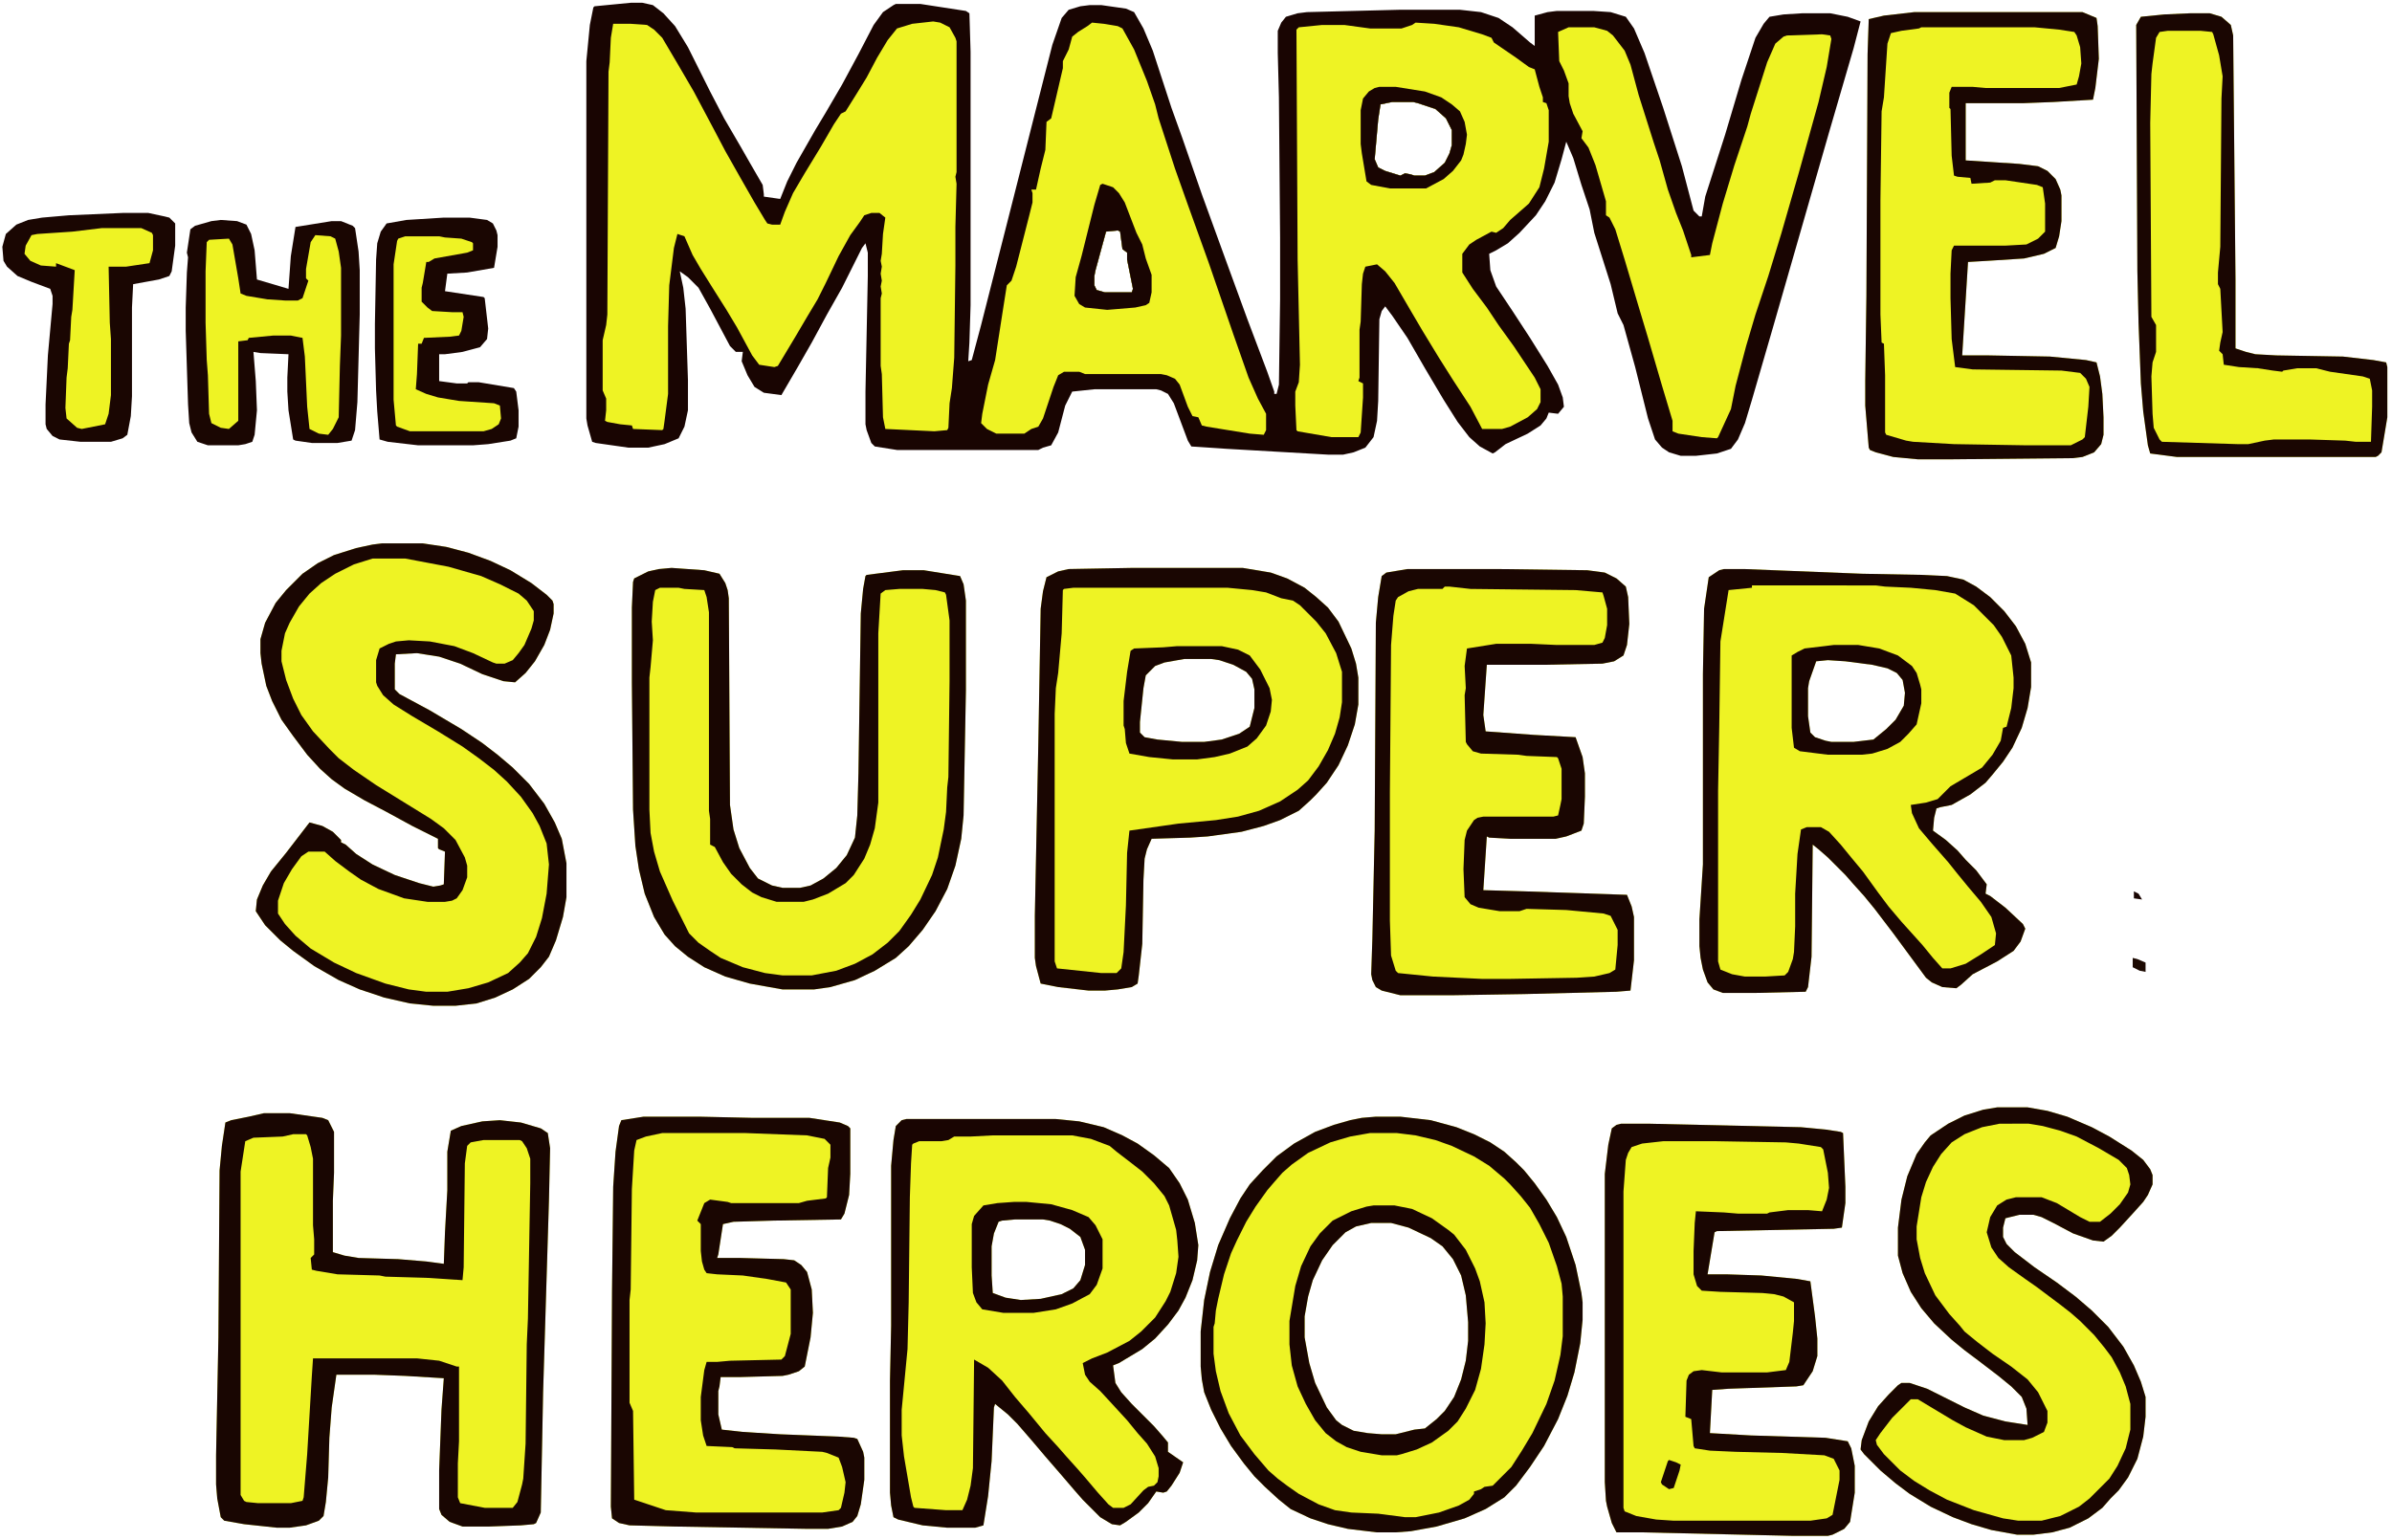 <?xml version="1.0" encoding="UTF-8"?>
<svg version="1.1" viewBox="0 0 2048 1318" width="1143" height="736" xmlns="http://www.w3.org/2000/svg">
<path transform="translate(540,2)" d="m0 0h10l9 2 9 7 10 11 11 18 19 38 12 23 14 24 8 14 11 19 1 8v2l14 2 6-15 8-16 16-28 9-15 14-24 14-26 13-25 8-11 9-6 2-1h21l39 6 3 2 1 33v217l-1 32-1 16 3-1 8-30 28-110 18-71 15-59 8-23 6-7 10-3 8-1h10l21 3 7 3 8 14 8 19 16 49 9 25 17 49 20 55 19 52 17 45 6 17v2h2l2-8 1-73v-53l-1-120-1-38v-19l3-7 4-5 10-3 8-1 79-2h52l18 2 15 5 12 8 15 13 4 3v-26l11-3 8-1h31l15 1 13 4 7 10 9 21 16 47 16 50 10 38 5 5h2l3-17 17-53 14-47 12-36 7-12 5-6 12-2 16-1h24l15 3 11 4-6 23-21 72-48 167-18 62-6 20-6 14-6 8-12 4-18 2h-13l-10-3-6-4-6-7-6-18-11-44-10-36-5-10-6-25-14-44-4-20-7-21-7-23-6-14-4 15-6 20-8 16-8 12-14 15-10 9-10 6-6 3 1 14 5 14 14 21 15 23 15 24 9 16 4 11 1 8-5 6-8-1-2 5-5 6-11 7-19 9-9 7-2 1-11-6-9-8-10-13-12-19-16-27-15-26-13-19-6-8-3 4-2 7-1 70-1 17-3 14-7 9-10 4-9 2h-13l-87-5-30-2-3-5-12-32-5-8-6-3-4-1h-53l-19 2-6 12-6 23-6 11-7 2-4 2h-121l-19-3-3-3-4-11-1-5v-28l2-99v-20l-2-8-3 4-17 34-13 23-13 24-12 21-14 24-15-2-8-5-6-10-5-12 1-8h-6l-5-5-17-32-10-18-9-9-7-5 3 14 2 18 2 61v26l-3 14-5 10-12 5-14 3h-17l-28-4-3-1-4-14-1-6v-306l3-31 3-15 1-1zm652 85-10 2-2 13-3 34 3 7 6 3 13 4 4-2 5 1 3 1h9l8-3 9-8 4-8 2-7v-13l-5-10-9-8-15-5-4-1zm-235 110-10 1-9 33-1 5v8l2 4 7 2h23l1-3-5-25v-6l-4-3-2-15z" fill="#190502"/>
<path transform="translate(1476,487)" d="m0 0h18l100 4 52 1 21 1 14 3 11 6 12 9 12 12 10 13 8 15 5 16v21l-3 18-5 17-8 17-8 12-9 11-6 7-13 10-16 9-10 2-3 1-2 8-1 11 11 8 10 9 7 8 9 9 9 12-1 8 4 2 13 10 15 14 2 4-4 11-6 8-14 9-21 11-10 9-4 3-12-1-9-4-5-4-28-38-16-21-9-11-9-10-7-8-15-15-8-7-5-4-1 96-3 26-2 4-42 1h-29l-8-3-5-6-4-11-2-10-1-10v-23l3-47v-163l1-56 4-27 9-6zm89 78-10 1-6 17-1 6v24l2 14 4 4 9 3 5 1h19l17-2 11-9 8-8 7-12 1-11-2-11-5-6-8-4-13-3-23-3z" fill="#EEF324"/>
<path transform="translate(226,953)" d="m0 0h22l28 4 5 2 5 10v35l-1 24v44l10 3 12 2 34 1 24 2 15 2 1-27 2-36v-33l3-18 9-4 18-4 15-1 18 2 17 5 6 4 2 13-1 45-5 164-2 103-4 9-2 1-11 1-27 1h-23l-11-4-7-6-2-5v-33l2-52 2-27-33-2-26-1h-33l-4 28-2 26-1 34-2 21-2 12-4 4-11 4-14 2h-11l-28-3-17-3-3-3-3-16-1-12v-25l2-101 1-143 2-21 3-20 5-2 15-3z" fill="#EEF324"/>
<path transform="translate(1178,956)" d="m0 0h21l26 3 22 6 15 6 14 7 12 8 10 9 7 7 9 11 10 14 9 15 8 17 8 24 5 24 1 8v15l-2 20-5 25-6 20-8 20-12 23-12 18-12 16-10 10-16 10-18 8-24 7-22 4-13 1h-16l-25-3-17-4-15-5-17-8-10-8-12-11-9-9-9-11-11-15-9-15-8-16-6-15-2-11-1-11v-30l3-27 5-24 7-23 10-23 9-17 8-12 11-12 12-12 15-11 18-10 16-6 14-4 10-2zm-4 91-13 3-9 5-11 11-9 13-8 17-4 14-3 17v18l4 22 5 17 10 21 8 11 5 4 10 5 12 2 12 1h12l16-4 9-1 10-8 7-7 8-12 6-15 4-16 2-17v-16l-2-23-4-17-7-14-9-11-10-7-19-9-15-4z" fill="#EEF324"/>
<path transform="translate(327,465)" d="m0 0h35l20 3 19 5 19 7 17 8 18 11 13 10 5 5 1 3v8l-3 14-5 13-8 14-8 10-9 8-10-1-18-6-19-9-18-6-19-3-18 1-1 8v22l4 4 26 14 27 16 18 12 13 10 13 11 14 14 13 17 9 16 6 14 4 21v29l-3 17-6 20-6 14-7 9-10 10-14 9-15 7-16 5-18 2h-19l-20-2-22-5-21-7-18-8-21-12-18-13-11-9-13-13-8-12 1-10 5-12 7-12 13-16 20-26 11 3 9 5 7 7v2l4 2 9 8 14 9 19 9 21 7 12 3 6-1 3-1 1-28-5-2-1-1v-8l-22-11-22-12-19-10-17-10-11-8-10-9-11-12-12-16-10-14-8-16-5-13-4-19-1-9v-12l4-14 9-17 9-11 14-14 13-9 14-7 19-6 14-3z" fill="#EEF324"/>
<path transform="translate(776,958)" d="m0 0h128l20 2 21 5 16 7 13 7 14 10 13 11 9 13 7 14 6 20 3 19-1 13-4 17-6 15-6 11-9 12-11 12-11 9-20 12-5 2 2 15 5 8 9 10 19 19 7 8 5 6v8l13 9-3 9-7 11-4 5-3 1-6-1-7 10-8 8-11 8-5 3-7-1-10-6-15-15-7-8-12-14-13-15-11-13-13-15-8-8-11-9-1 3-2 46-3 30-4 25-7 2h-24l-21-2-21-5-4-2-2-10-1-11v-96l1-47v-137l2-22 2-12 5-5zm93 86-11 1-3 1-4 10-2 11v25l1 15 11 4 13 2 17-1 18-4 10-5 6-7 4-13v-13l-4-11-9-7-8-4-9-3-6-1z" fill="#EEF324"/>
<path transform="translate(575,486)" d="m0 0 28 2 13 3 5 8 2 6 1 7 1 177 3 21 5 16 9 17 7 9 12 6 9 2h15l9-2 11-6 11-9 9-11 7-15 2-19 1-36 2-137 2-21 2-11 1-1 31-4h18l31 5 3 7 2 14v77l-2 107-2 20-5 23-7 20-10 19-11 16-12 14-11 10-18 11-17 8-21 6-14 2h-27l-28-5-21-6-18-8-14-9-11-9-9-10-9-15-8-20-5-21-3-20-2-31-1-109v-64l1-22 1-3 12-6 9-2z" fill="#EEF324"/>
<path transform="translate(970,486)" d="m0 0h94l24 4 14 5 15 8 10 8 10 9 9 12 11 23 4 13 2 12v23l-3 17-6 18-8 17-10 15-9 10-5 5-10 9-16 8-14 5-19 5-29 4-15 1-33 1-4 9-2 8-1 18-1 55-3 27-1 7-5 3-12 2-11 1h-14l-26-3-15-3-4-15-1-7v-36l3-148 2-115 2-15 3-12 10-5 9-2zm44 78-17 3-8 3-8 8-2 11-3 29v9l4 4 11 2 21 2h19l15-2 15-5 9-6 4-16v-16l-2-9-5-6-11-6-12-4-7-1z" fill="#EEF324"/>
<path transform="translate(799,18)" d="m0 0 6 1 8 4 5 9 1 3v112l-1 4 1 6-1 37v33l-1 79-2 26-2 13-1 21-1 2-11 1-42-2-2-10-1-37-1-7v-58l1-4-1-6 1-5-1-6 1-6-1-5 1-6 1-17 2-14-5-4h-7l-6 2-4 6-8 11-10 18-11 23-7 14-9 15-10 17-15 25-3 1-13-2-6-8-13-24-9-15-12-19-10-16-7-12-7-16-6-2-3 12-4 32-1 35v58l-3 23-1 7-1 1-25-1-1-3-10-1-11-2-2-1 1-9v-10l-3-7v-43l3-13 1-9 1-208 1-8 1-21 2-12h15l14 1 6 4 7 7 13 22 14 24 17 32 10 19 13 23 12 21 9 15 2 3 4 1h7l4-11 7-16 10-17 14-23 11-19 6-9 4-2 10-16 8-13 9-17 9-15 8-10 13-4z" fill="#EEF324"/>
<path transform="translate(1205,487)" d="m0 0h79l75 1 15 2 10 5 8 7 2 9 1 23-2 18-3 9-8 5-10 2-51 1h-48l-3 43 2 14 41 3 36 2 6 17 2 14v20l-1 23-2 6-13 5-9 2h-39l-18-1-2-1-3 46 35 1 88 3 4 10 2 9v37l-3 26-12 1-79 2-62 1h-44l-16-4-5-3-3-6-1-5 1-30 2-93 1-178 2-22 3-18 4-3z" fill="#EEF324"/>
<path transform="translate(1388,962)" d="m0 0h23l131 3 21 2 13 2 2 1 2 46v14l-3 21-7 1-100 2-2 1-6 36h16l30 1 31 3 11 2 4 30 2 19v15l-4 13-8 12-6 1-58 2-14 1-2 37 35 2 64 2 19 3 3 6 3 15v23l-4 25-5 6-10 5-4 1h-30l-129-3h-22l-4-8-4-14-1-5-1-16v-264l3-25 3-14 4-3z" fill="#EEF324"/>
<path transform="translate(551,956)" d="m0 0h48l45 1h49l26 4 7 3 2 2v39l-1 18-4 16-3 5-58 1-34 1-9 2-4 26-1 3h20l37 1 9 1 6 4 5 6 4 15 1 20-2 21-5 25-5 4-9 3-5 1-36 1h-17l-1 8-1 4v20l3 13 18 2 32 2 50 2 13 1 3 1 5 11 1 5v19l-3 21-3 10-4 5-9 4-12 2h-18l-114-2-38-1-9-2-6-4-1-10 1-185 1-89 2-30 3-22 2-5z" fill="#EEF324"/>
<path transform="translate(1710,948)" d="m0 0h26l17 3 17 5 21 9 15 8 19 12 10 8 6 8 2 5v8l-4 9-4 6-9 10-11 12-7 7-7 5-9-1-17-6-17-9-10-5-7-2h-12l-12 3-2 8v8l3 6 7 7 17 13 19 13 16 12 14 12 14 14 13 17 9 16 6 14 4 13v17l-2 17-5 19-8 16-8 11-7 7-7 8-12 9-16 8-15 4-16 2h-14l-22-4-17-5-16-6-19-9-18-11-12-9-13-11-14-14-3-4 1-8 6-16 8-13 9-10 8-8 3-2h7l15 5 32 16 16 7 19 5 19 3-1-14-4-10-9-9-11-9-17-13-12-9-11-9-15-14-11-13-9-14-7-16-4-15v-24l3-24 5-20 8-19 7-10 5-6 15-10 14-7 16-5z" fill="#EEF324"/>
<path transform="translate(1639,10)" d="m0 0h144l12 5 1 7 1 28-3 25-2 10-34 2-26 1h-49v49l46 3 16 2 8 4 7 7 4 9 1 5v22l-2 13-3 10-10 5-17 4-31 2-17 1-5 80h22l53 1 31 3 9 2 3 12 2 15 1 20v15l-2 8-6 7-10 4-8 1-104 1h-29l-21-2-15-4-5-2-1-2-3-36v-21l1-73 1-207 1-30 13-3z" fill="#EEF324"/>
<path transform="translate(1212,19)" d="m0 0 16 1 21 3 20 6 8 3 2 4 19 13 11 8 5 2 4 15 3 9v4l3 1 2 6v27l-4 23-4 16-9 14-16 14-6 7-6 4-4-1-13 7-6 4-6 8v16l9 14 12 16 10 15 13 18 18 27 5 10v11l-3 6-8 7-15 8-7 2h-17l-10-19-15-23-12-19-14-23-10-17-14-24-8-10-7-6-10 2-2 6-1 9-1 32-1 7v41l-1 3 4 2v12l-2 30-2 4h-23l-29-5-1-1-1-21v-12l3-8 1-15-2-90-1-197 2-2 20-2h19l22 3h27l9-3zm-20 68-10 2-2 13-3 34 3 7 6 3 13 4 4-2 5 1 3 1h9l8-3 9-8 4-8 2-7v-13l-5-10-9-8-15-5-4-1z" fill="#EEF324"/>
<path transform="translate(935,19)" d="m0 0 10 1 12 2 4 2 10 18 11 27 7 20 3 12 14 43 11 31 18 50 21 61 13 37 8 18 7 13v14l-2 4-12-1-37-6-4-1-3-7-5-1-4-8-7-19-4-5-7-3-5-1h-65l-5-2h-13l-5 3-4 10-9 27-4 7-6 2-6 4h-24l-8-4-5-5 1-8 5-25 6-21 7-45 3-19 4-4 4-12 11-43 3-12v-8l-1-3h4l4-18 4-16 1-24 4-3 10-43v-6l5-10 3-11 5-4 8-5zm22 178-10 1-9 33-1 5v8l2 4 7 2h23l1-3-5-25v-6l-4-3-2-15z" fill="#EEF324"/>
<path transform="translate(1875,11)" d="m0 0h17l10 3 8 7 2 9 2 209v59l9 3 8 2 18 1 57 1 26 3 11 2 1 4v43l-5 30-3 3-2 1h-170l-23-3-2-7-4-29-2-24-2-52-1-44-1-211 4-7 20-2z" fill="#EEF324"/>
<path transform="translate(1343,23)" d="m0 0h22l11 3 5 4 10 13 5 12 7 26 13 41 5 15 7 25 7 20 6 15 7 21v2l16-2 2-10 9-34 10-33 11-33 3-11 14-44 7-16 7-6 3-1 30-1 7 1 1 3-4 24-7 30-17 61-15 52-11 36-11 33-8 27-9 34-4 20-11 24-1 1-13-1-20-3-5-2v-9l-9-30-12-41-9-30-11-37-8-26-5-10-3-2v-12l-9-31-6-15-6-8 1-6-8-15-3-9-1-6v-11l-4-11-4-8-1-25z" fill="#EEF324"/>
<path transform="translate(226,953)" d="m0 0h22l28 4 5 2 5 10v35l-1 24v44l10 3 12 2 34 1 24 2 15 2 1-27 2-36v-33l3-18 9-4 18-4 15-1 18 2 17 5 6 4 2 13-1 45-5 164-2 103-4 9-2 1-11 1-27 1h-23l-11-4-7-6-2-5v-33l2-52 2-27-33-2-26-1h-33l-4 28-2 26-1 34-2 21-2 12-4 4-11 4-14 2h-11l-28-3-17-3-3-3-3-16-1-12v-25l2-101 1-143 2-21 3-20 5-2 15-3zm25 18-9 2-25 1-7 3-4 26v277l3 5 2 1 10 1h28l10-2 1-3 3-37 4-67 1-15h89l19 2 15 5h2v64l-1 19v29l2 5 21 4h24l4-5 4-15 1-5 2-30 1-85 1-22 2-116v-21l-3-9-4-6-2-1h-31l-11 2-3 3-2 15-1 89-1 11-31-2-35-1-5-1-36-1-18-3-4-1-1-10 3-3v-13l-1-12v-57l-2-10-3-10-1-1z" fill="#190602"/>
<path transform="translate(575,486)" d="m0 0 28 2 13 3 5 8 2 6 1 7 1 177 3 21 5 16 9 17 7 9 12 6 9 2h15l9-2 11-6 11-9 9-11 7-15 2-19 1-36 2-137 2-21 2-11 1-1 31-4h18l31 5 3 7 2 14v77l-2 107-2 20-5 23-7 20-10 19-11 16-12 14-11 10-18 11-17 8-21 6-14 2h-27l-28-5-21-6-18-8-14-9-11-9-9-10-9-15-8-20-5-21-3-20-2-31-1-109v-64l1-22 1-3 12-6 9-2zm-10 17-4 2-2 10-1 17 1 16-2 23-1 9v113l1 20 3 16 5 17 11 25 14 28 8 8 10 7 9 6 19 8 19 5 15 2h25l21-4 16-6 15-8 13-10 10-10 10-14 8-13 10-21 5-15 5-24 2-15 1-21 1-9 1-82v-52l-3-22-1-2-8-2-11-1h-20l-12 1-4 3-2 34v145l-3 22-4 14-5 12-9 14-7 7-15 9-13 5-8 2h-23l-13-4-8-4-9-7-9-9-7-10-7-13-4-2v-22l-1-7v-170l-2-13-2-6-17-1-5-1z" fill="#190602"/>
<path transform="translate(1205,487)" d="m0 0h79l75 1 15 2 10 5 8 7 2 9 1 23-2 18-3 9-8 5-10 2-51 1h-48l-3 43 2 14 41 3 36 2 6 17 2 14v20l-1 23-2 6-13 5-9 2h-39l-18-1-2-1-3 46 35 1 88 3 4 10 2 9v37l-3 26-12 1-79 2-62 1h-44l-16-4-5-3-3-6-1-5 1-30 2-93 1-178 2-22 3-18 4-3zm32 15-2 2h-21l-8 2-9 5-2 3-2 13-2 25-1 126v110l1 30 4 13 2 2 30 3 42 2h23l58-1 15-1 13-3 5-3 2-21v-13l-6-12-6-2-32-3-34-1-6 2h-17l-18-3-7-3-5-6-1-24 1-25 2-8 6-9 3-2 5-1h60l4-1 2-9 1-5v-26l-3-9-1-1-26-1-7-1-32-1-7-2-5-6-1-2-1-40 1-6-1-19 2-15 25-4h30l22 1h32l7-2 2-4 2-11v-14l-3-11-1-3-23-2-90-1-18-2z" fill="#1A0602"/>
<path transform="translate(189,188)" d="m0 0 14 1 8 3 4 8 3 14 2 25 27 8 2-28 4-25 31-5h8l10 4 2 2 3 20 1 16v38l-2 75-2 24-3 9-12 2h-22l-14-2-2-1-4-25-1-16v-12l1-20-24-1-6-1 2 25 1 25-2 21-2 6-6 2-6 1h-26l-9-3-5-8-2-8-1-16-2-63v-20l1-30 1-13-1-4 3-20 4-3 14-4z" fill="#1A0602"/>
<path transform="translate(327,465)" d="m0 0h35l20 3 19 5 19 7 17 8 18 11 13 10 5 5 1 3v8l-3 14-5 13-8 14-8 10-9 8-10-1-18-6-19-9-18-6-19-3-18 1-1 8v22l4 4 26 14 27 16 18 12 13 10 13 11 14 14 13 17 9 16 6 14 4 21v29l-3 17-6 20-6 14-7 9-10 10-14 9-15 7-16 5-18 2h-19l-20-2-22-5-21-7-18-8-21-12-18-13-11-9-13-13-8-12 1-10 5-12 7-12 13-16 20-26 11 3 9 5 7 7v2l4 2 9 8 14 9 19 9 21 7 12 3 6-1 3-1 1-28-5-2-1-1v-8l-22-11-22-12-19-10-17-10-11-8-10-9-11-12-12-16-10-14-8-16-5-13-4-19-1-9v-12l4-14 9-17 9-11 14-14 13-9 14-7 19-6 14-3zm-8 13-16 5-16 8-12 8-10 9-9 11-8 14-4 9-3 15v9l4 16 6 16 7 14 10 14 14 15 8 8 13 10 19 13 47 29 11 8 10 10 8 15 2 7v10l-4 11-5 7-4 2-6 1h-15l-20-3-22-8-15-8-10-7-12-9-9-8h-14l-6 4-8 11-7 12-5 15v11l6 9 9 10 13 11 20 12 19 9 25 9 20 5 15 2h18l18-3 17-5 17-8 10-9 7-8 7-14 5-16 4-21 2-25-2-18-6-15-6-11-10-14-12-13-11-10-13-10-14-10-21-13-22-13-16-10-9-8-5-8-1-3v-19l3-10 8-4 6-2 11-1 18 1 21 4 16 6 17 8 3 1h7l7-3 5-6 5-7 6-14 2-7v-8l-6-9-7-6-16-8-16-7-28-8-37-7z" fill="#1A0602"/>
<path transform="translate(551,956)" d="m0 0h48l45 1h49l26 4 7 3 2 2v39l-1 18-4 16-3 5-58 1-34 1-9 2-4 26-1 3h20l37 1 9 1 6 4 5 6 4 15 1 20-2 21-5 25-5 4-9 3-5 1-36 1h-17l-1 8-1 4v20l3 13 18 2 32 2 50 2 13 1 3 1 5 11 1 5v19l-3 21-3 10-4 5-9 4-12 2h-18l-114-2-38-1-9-2-6-4-1-10 1-185 1-89 2-30 3-22 2-5zm16 14-14 3-8 3-2 9-2 33-1 86-1 9v88l3 7 1 76 27 9 26 2h108l14-2 2-2 3-13 1-9-3-13-3-8-10-4-4-1-40-2-35-1-2-1-22-1-3-9-2-13v-20l3-23 2-7h9l11-1 44-1 3-3 5-19v-38l-4-6-16-3-21-3-22-1-9-1-2-3-2-7-1-9v-23l-3-3 6-15 5-3 15 2 3 1h58l7-2 16-2 1-1 1-25 2-9v-11l-5-5-15-3-53-2z" fill="#1A0602"/>
<path transform="translate(1388,962)" d="m0 0h23l131 3 21 2 13 2 2 1 2 46v14l-3 21-7 1-100 2-2 1-6 36h16l30 1 31 3 11 2 4 30 2 19v15l-4 13-8 12-6 1-58 2-14 1-2 37 35 2 64 2 19 3 3 6 3 15v23l-4 25-5 6-10 5-4 1h-30l-129-3h-22l-4-8-4-14-1-5-1-16v-264l3-25 3-14 4-3zm36 15-18 2-9 3-3 5-2 6-2 27v271l1 3 10 4 17 3 15 1h117l14-2 5-3 6-30v-8l-5-10-8-3-36-2-40-1-22-1-13-2-1-2-2-23-5-2 1-31 2-5 4-3 7-1 17 2h39l16-2 3-7 3-25 1-10v-16l-9-5-8-2-10-1-36-1-16-1-4-4-3-10v-20l1-24 1-10 24 1 12 1h25l2-1 16-2h17l12 1 4-10 2-10-1-13-4-20-2-2-19-3-11-1-59-1z" fill="#1A0602"/>
<path transform="translate(1639,10)" d="m0 0h144l12 5 1 7 1 28-3 25-2 10-34 2-26 1h-49v49l46 3 16 2 8 4 7 7 4 9 1 5v22l-2 13-3 10-10 5-17 4-31 2-17 1-5 80h22l53 1 31 3 9 2 3 12 2 15 1 20v15l-2 8-6 7-10 4-8 1-104 1h-29l-21-2-15-4-5-2-1-2-3-36v-21l1-73 1-207 1-30 13-3zm6 13-2 1-15 2-9 2-3 9-3 46-2 12-1 76v98l1 24 2 1 1 27v49l1 2 17 5 6 1 35 2 61 1h39l10-5 2-2 3-26 1-17-3-7-5-5-16-2-76-1-15-2-3-24-1-35v-21l1-20 2-4h44l18-1 10-5 6-6v-24l-2-14-5-2-27-4h-9l-4 2-16 1-1-5-11-1-3-1-2-17-1-40-1-1v-13l2-5h18l11 1h63l15-3 2-7 2-11-1-14-3-10-2-3-13-2-21-2z" fill="#1A0602"/>
<path transform="translate(1710,948)" d="m0 0h26l17 3 17 5 21 9 15 8 19 12 10 8 6 8 2 5v8l-4 9-4 6-9 10-11 12-7 7-7 5-9-1-17-6-17-9-10-5-7-2h-12l-12 3-2 8v8l3 6 7 7 17 13 19 13 16 12 14 12 14 14 13 17 9 16 6 14 4 13v17l-2 17-5 19-8 16-8 11-7 7-7 8-12 9-16 8-15 4-16 2h-14l-22-4-17-5-16-6-19-9-18-11-12-9-13-11-14-14-3-4 1-8 6-16 8-13 9-10 8-8 3-2h7l15 5 32 16 16 7 19 5 19 3-1-14-4-10-9-9-11-9-17-13-12-9-11-9-15-14-11-13-9-14-7-16-4-15v-24l3-24 5-20 8-19 7-10 5-6 15-10 14-7 16-5zm2 14-15 3-15 6-11 7-9 10-7 11-6 13-4 13-4 25v11l3 16 4 13 9 19 12 16 9 10 4 5 11 9 13 10 16 11 14 11 9 11 8 16v10l-3 8-10 5-7 2h-17l-15-3-18-8-11-6-30-18h-6l-16 16-10 13-4 6 1 4 6 8 14 14 12 9 13 8 15 8 23 9 25 7 13 2h20l16-4 16-8 9-7 17-17 7-11 7-15 4-16v-22l-4-15-5-12-7-13-6-8-9-11-12-12-8-7-9-7-20-15-10-7-14-10-9-8-6-9-4-13 3-13 6-10 8-5 8-2h22l13 5 20 12 8 4h9l9-7 8-8 7-10 2-7-1-8-2-6-7-7-17-10-19-10-14-5-15-4-12-2z" fill="#1A0602"/>
<path transform="translate(776,958)" d="m0 0h128l20 2 21 5 16 7 13 7 14 10 13 11 9 13 7 14 6 20 3 19-1 13-4 17-6 15-6 11-9 12-11 12-11 9-20 12-5 2 2 15 5 8 9 10 19 19 7 8 5 6v8l13 9-3 9-7 11-4 5-3 1-6-1-7 10-8 8-11 8-5 3-7-1-10-6-15-15-7-8-12-14-13-15-11-13-13-15-8-8-11-9-1 3-2 46-3 30-4 25-7 2h-24l-21-2-21-5-4-2-2-10-1-11v-96l1-47v-137l2-22 2-12 5-5zm74 14-19 1h-14l-5 3-6 1h-19l-5 2-1 1-1 16-1 29-1 90-1 40-5 52v22l2 18 6 35 2 8 1 1 27 2h14l4-9 3-12 2-15 1-93 12 7 12 11 11 14 12 14 14 17 11 12 7 8 9 10 7 8 11 13 9 10 4 3h9l6-3 11-12 4-3 5-1 3-3 1-5v-7l-3-10-7-11-8-9-9-11-11-12-12-13-9-8-4-6-2-10 8-4 13-5 19-10 10-8 12-12 9-14 4-8 5-16 2-14-1-14-1-9-6-21-4-8-9-11-10-10-9-7-13-10-6-5-16-6-16-3z" fill="#190502"/>
<path transform="translate(1476,487)" d="m0 0h18l100 4 52 1 21 1 14 3 11 6 12 9 12 12 10 13 8 15 5 16v21l-3 18-5 17-8 17-8 12-9 11-6 7-13 10-16 9-10 2-3 1-2 8-1 11 11 8 10 9 7 8 9 9 9 12-1 8 4 2 13 10 15 14 2 4-4 11-6 8-14 9-21 11-10 9-4 3-12-1-9-4-5-4-28-38-16-21-9-11-9-10-7-8-15-15-8-7-5-4-1 96-3 26-2 4-42 1h-29l-8-3-5-6-4-11-2-10-1-10v-23l3-47v-163l1-56 4-27 9-6zm24 14v2l-20 2-7 44-1 73-1 55v146l2 7 10 4 11 2h17l17-1 3-3 4-11 1-6 1-22v-28l2-34 3-21 5-2h12l7 4 10 11 9 11 10 12 13 18 9 12 11 13 18 20 9 11 8 9h7l13-4 13-8 12-8 1-10-4-14-9-13-11-13-9-11-8-10-14-16-11-13-6-13-1-7 13-2 10-3 11-11 22-13 5-3 9-11 7-12 2-11 3-1 4-16 2-17v-9l-2-19-8-16-7-10-17-17-16-10-17-3-21-2-22-1-8-1z" fill="#1A0602"/>
<path transform="translate(380,186)" d="m0 0h22l15 2 5 3 3 6 1 4v10l-3 18-23 4-17 1-2 15 33 5 1 1 3 26-1 9-6 7-15 4-15 2h-5v23l15 2h9l1-1h9l30 5 2 3 2 16v14l-2 10-5 2-19 3-13 1h-47l-26-3-7-2-2-24-1-18-1-36v-21l1-55 1-14 3-10 5-7 17-3z" fill="#1A0602"/>
<path transform="translate(105,182)" d="m0 0h22l14 3 4 1 5 5v19l-3 22-2 4-9 3-22 4-1 20v76l-1 17-3 16-4 3-10 3h-26l-18-2-6-3-5-6-1-4v-17l2-42 4-44v-7l-2-6-16-6-12-5-9-8-3-5-1-12 3-11 9-8 10-4 12-2 23-2z" fill="#1A0602"/>
<path transform="translate(970,486)" d="m0 0h94l24 4 14 5 15 8 10 8 10 9 9 12 11 23 4 13 2 12v23l-3 17-6 18-8 17-10 15-9 10-5 5-10 9-16 8-14 5-19 5-29 4-15 1-33 1-4 9-2 8-1 18-1 55-3 27-1 7-5 3-12 2-11 1h-14l-26-3-15-3-4-15-1-7v-36l3-148 2-115 2-15 3-12 10-5 9-2zm-51 17-8 1-1 1-1 37-3 34-2 13-1 22v212l2 6 38 4h13l4-4 2-14 2-40 1-45 2-19 42-6 32-3 19-3 18-5 18-8 15-10 9-8 9-12 8-14 6-14 4-14 2-13v-26l-5-16-9-17-8-10-14-14-6-4-10-2-13-5-12-2-21-2z" fill="#1A0602"/>
<path transform="translate(1178,956)" d="m0 0h21l26 3 22 6 15 6 14 7 12 8 10 9 7 7 9 11 10 14 9 15 8 17 8 24 5 24 1 8v15l-2 20-5 25-6 20-8 20-12 23-12 18-12 16-10 10-16 10-18 8-24 7-22 4-13 1h-16l-25-3-17-4-15-5-17-8-10-8-12-11-9-9-9-11-11-15-9-15-8-16-6-15-2-11-1-11v-30l3-27 5-24 7-23 10-23 9-17 8-12 11-12 12-12 15-11 18-10 16-6 14-4 10-2zm-5 14-17 3-17 5-19 9-14 10-8 7-7 8-6 7-10 14-8 13-8 16-5 11-6 18-5 21-2 10-1 11-1 3v23l2 15 4 17 7 19 10 19 12 16 12 14 8 7 8 6 10 7 17 9 14 5 14 2 23 1 23 3h9l20-4 17-6 9-5 4-5v-2l6-2 3-2 7-1 16-16 9-14 9-15 12-25 7-20 5-22 2-16v-34l-1-11-4-15-7-20-8-16-8-14-8-10-9-10-5-5-13-11-13-8-19-9-14-5-17-4-16-2z" fill="#190602"/>
<path transform="translate(1875,11)" d="m0 0h17l10 3 8 7 2 9 2 209v59l9 3 8 2 18 1 57 1 26 3 11 2 1 4v43l-5 30-3 3-2 1h-170l-23-3-2-7-4-29-2-24-2-52-1-44-1-211 4-7 20-2zm-19 15-7 1-3 5-3 22-1 9-1 42 1 166 4 7v23l-3 9-1 12 1 32 1 12 5 10 2 2 65 2h9l14-3 8-1h30l31 1 9 1h13l1-30v-14l-2-10-6-2-28-4-12-3h-16l-12 2-1 1-8-1-13-2-16-1-13-2-1-9-3-3 1-7 2-9-2-37-2-4v-10l2-22 1-127 1-19-3-18-5-18-1-2-10-1z" fill="#1A0602"/>
<path transform="translate(270,201)" d="m0 0 13 1 4 2 3 11 2 14v58l-1 26-1 44-5 10-4 5-8-1-8-4-2-19-2-43-2-16-10-2h-15l-21 2-1 2-8 1v68l-8 7-7-1-8-4-2-8-1-33-1-13-1-32v-44l1-25 2-2 17-1 3 5 5 29 2 13 5 2 18 3 15 1h11l4-2 5-15-2-2v-8l4-23z" fill="#EEF324"/>
<path transform="translate(1176,1032)" d="m0 0h18l15 3 17 8 14 10 5 4 10 13 8 16 4 11 4 18 1 18-1 18-3 21-5 18-8 16-7 11-8 8-14 10-13 6-13 4-4 1h-13l-18-3-12-4-9-5-9-7-9-11-8-14-7-15-5-18-2-18v-20l5-30 5-17 8-17 8-11 11-11 16-8 13-4zm-2 15-13 3-9 5-11 11-9 13-8 17-4 14-3 17v18l4 22 5 17 10 21 8 11 5 4 10 5 12 2 12 1h12l16-4 9-1 10-8 7-7 8-12 6-15 4-16 2-17v-16l-2-23-4-17-7-14-9-11-10-7-19-9-15-4z" fill="#190502"/>
<path transform="translate(87,195)" d="m0 0h34l9 4 1 2v13l-3 11-20 3h-15l1 48 1 14v48l-2 16-3 9-20 4-4-1-9-8-1-9 1-26 1-8 1-21 1-3 1-20 1-6 2-34-16-6v3l-13-1-9-4-5-6 1-7 5-9 5-1 30-2z" fill="#EEF324"/>
<path transform="translate(347,202)" d="m0 0h29l5 1 14 1 9 3 1 1v6l-5 2-28 5-5 3h-2l-3 18-1 4v12l5 5 4 3 17 1h9l1 4-2 12-2 4-8 1-22 1-2 5h-3l-1 26-1 13 9 4 10 3 18 3 30 2 5 2 1 11-2 5-6 4-7 2h-63l-11-4-1-1-2-22v-116l3-20 1-2z" fill="#EEF324"/>
<path transform="translate(1008,553)" d="m0 0h38l14 3 10 5 9 12 8 16 2 10-1 10-4 12-8 11-8 7-15 6-13 3-15 2h-21l-20-2-17-3-3-9-1-12-1-3v-21l3-25 3-18 3-2 25-1zm6 11-17 3-8 3-8 8-2 11-3 29v9l4 4 11 2 21 2h19l15-2 15-5 9-6 4-16v-16l-2-9-5-6-11-6-12-4-7-1z" fill="#190502"/>
<path transform="translate(868,1029)" d="m0 0h11l21 2 18 5 14 6 6 7 6 12v25l-5 14-6 8-15 8-14 5-19 3h-26l-18-3-5-6-3-8-1-22v-37l2-7 8-9 12-2zm1 15-11 1-3 1-4 10-2 11v25l1 15 11 4 13 2 17-1 18-4 10-5 6-7 4-13v-13l-4-11-9-7-8-4-9-3-6-1z" fill="#190502"/>
<path transform="translate(1570,552)" d="m0 0h21l18 3 16 6 12 9 4 6 3 10 1 4v12l-4 18-7 8-7 7-11 6-13 4-9 1h-29l-24-3-5-3-2-17v-62l5-3 6-3 17-2zm-5 13-10 1-6 17-1 6v24l2 14 4 4 9 3 5 1h19l17-2 11-9 8-8 7-12 1-11-2-11-5-6-8-4-13-3-23-3z" fill="#190502"/>
<path transform="translate(944,157)" d="m0 0 9 3 5 5 5 8 10 26 5 10 3 12 5 14v15l-2 9-3 2-9 2-24 2-19-2-5-3-4-7 1-16 5-18 11-44 5-17zm13 40-10 1-9 33-1 5v8l2 4 7 2h23l1-3-5-25v-6l-4-3-2-15z" fill="#190502"/>
<path transform="translate(1181,74)" d="m0 0h14l25 4 14 5 9 6 7 6 4 9 2 11-1 8-2 9-2 5-7 9-8 7-15 8h-31l-16-3-4-3-4-24-1-8v-29l2-10 5-6 5-3zm11 13-10 2-2 13-3 34 3 7 6 3 13 4 4-2 5 1 3 1h9l8-3 9-8 4-8 2-7v-13l-5-10-9-8-15-5-4-1z" fill="#190502"/>
<path transform="translate(1429,1250)" d="m0 0 6 2 4 2-1 5-5 15-4 1-6-4-1-2 6-18z" fill="#190502"/>
<path transform="translate(1826,820)" d="m0 0 4 1 7 3v8l-5-1-6-3z" fill="#1D0A02"/>
<path transform="translate(1827,763)" d="m0 0 4 2 3 5-7-1z" fill="#190502"/>
</svg>
